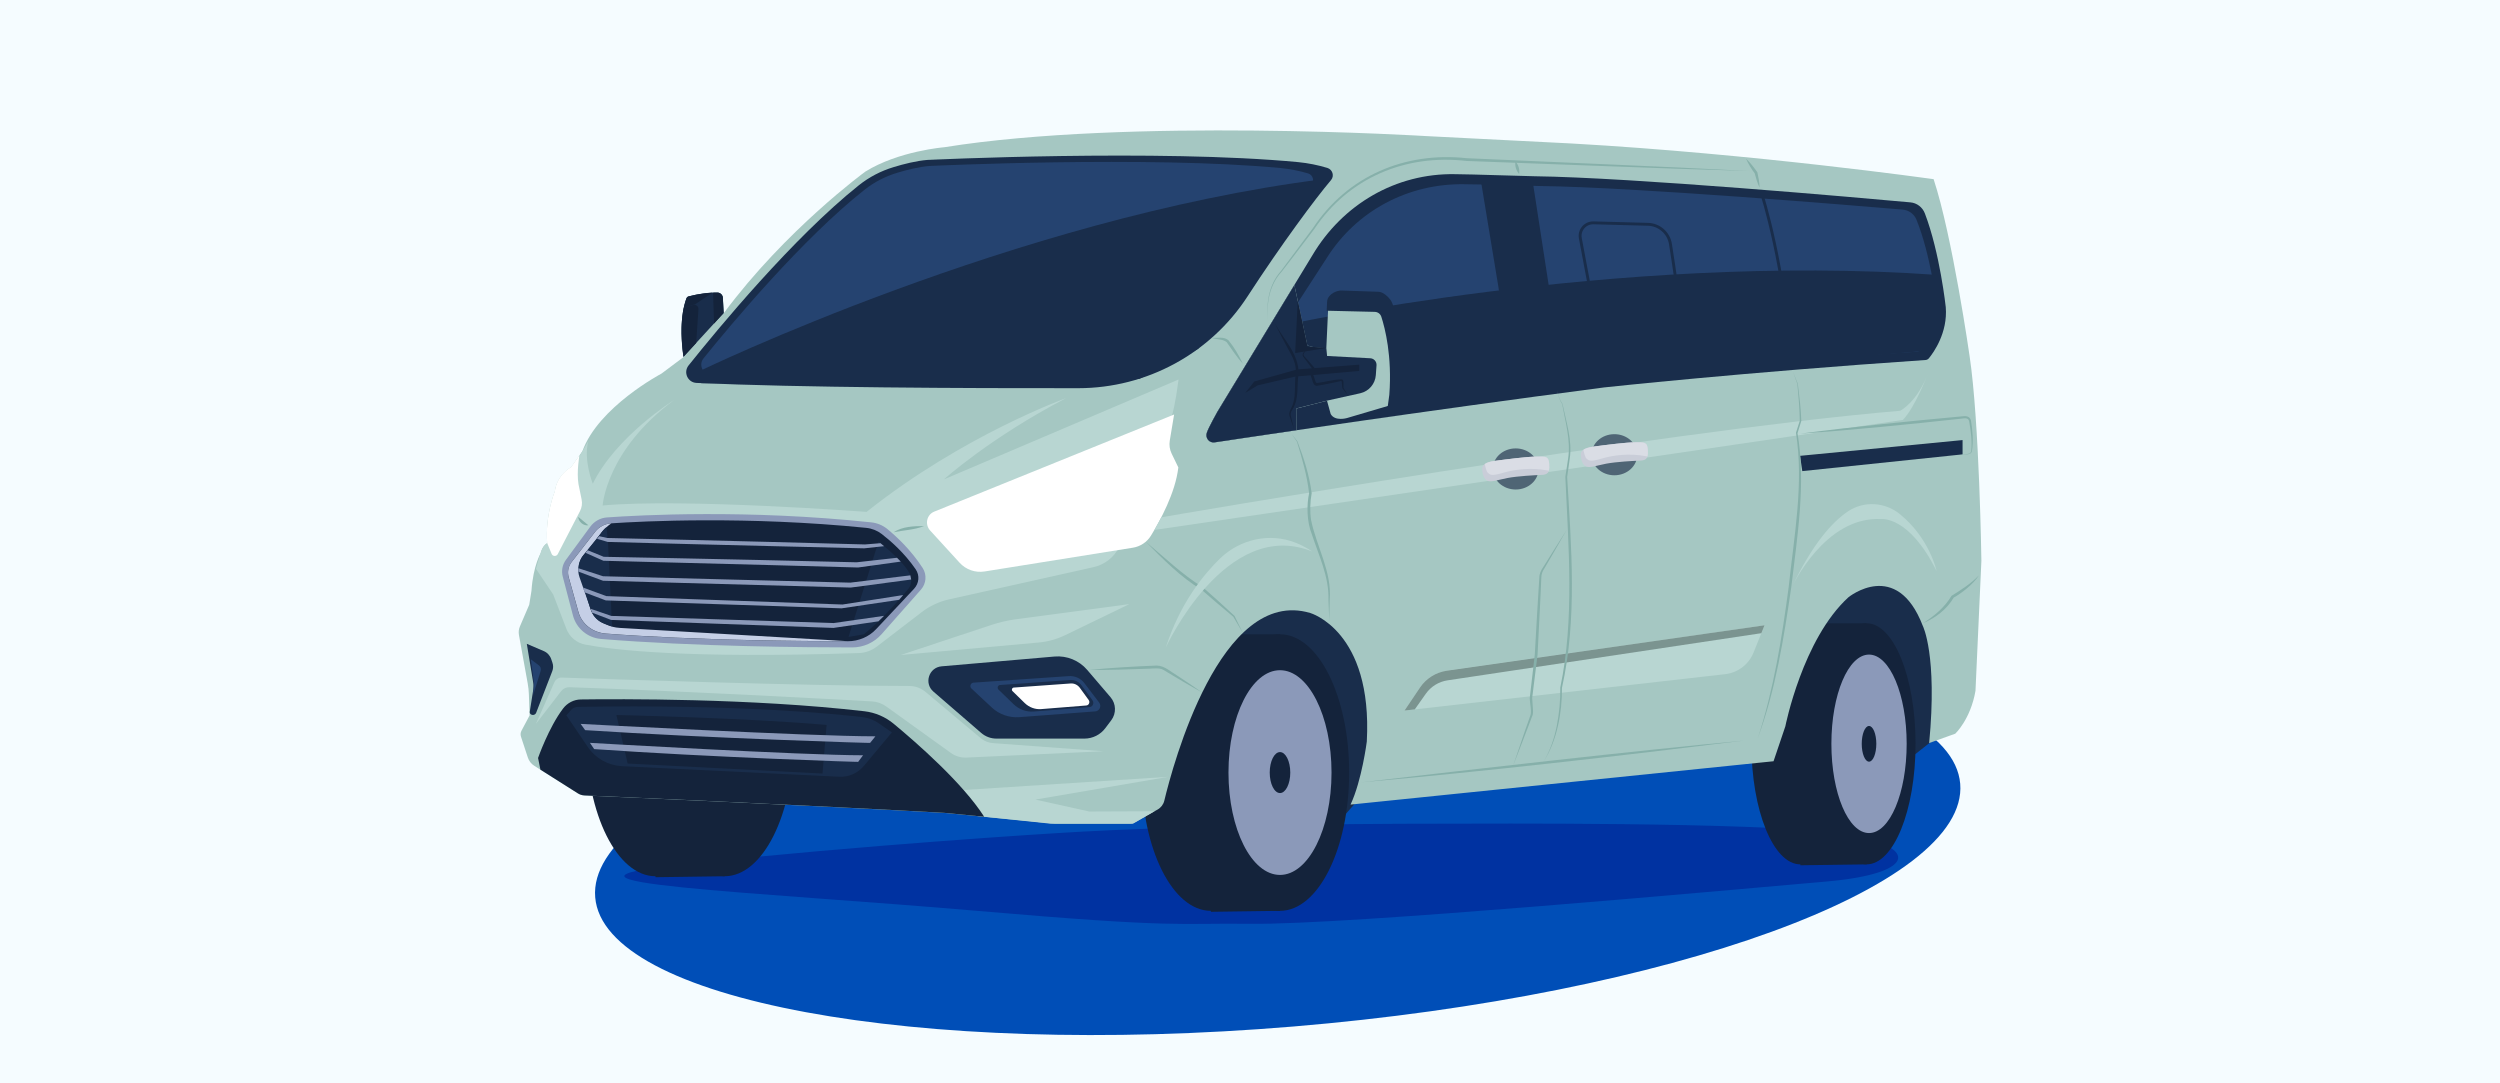 <?xml version="1.0" encoding="UTF-8"?> <svg xmlns="http://www.w3.org/2000/svg" width="360" height="156" viewBox="0 0 360 156" fill="none"><rect x="0" y="0" width="360" height="156" fill="#808080" stroke="none"/><g clip-path="url(#clip0_2_431)"><path d="M360 0H0V156H360V0Z" fill="#F5FCFF"></path><path d="M186.22 147.82C240.5 143.3 283.51 127.65 282.27 112.86C281.04 98.07 236.04 89.74 181.76 94.26C127.48 98.78 84.47 114.43 85.71 129.22C86.94 144.01 131.94 152.34 186.22 147.82Z" fill="#004EB7"></path><path d="M166.16 107.18L189.09 122.55L207.43 101.73L249.73 93.23L259.96 117.61L272.44 111.25L280.95 104.54L279.65 81.25L259.29 78.59L197.44 85.35L173.72 86.36L161.65 99.71L166.16 107.18Z" fill="#192D4B"></path><path d="M208.27 118.61C213.3 118.61 252.6 118.34 264.58 119.97C276.56 121.6 276.45 125.77 263.01 126.94C248.23 128.22 194.07 133.2 180 133.03C169.4 132.9 169.94 133.69 140.78 131.17C108.95 128.42 73.51 127.13 98.15 124.48C125.02 121.6 152.21 119.97 152.21 119.97C152.21 119.97 171.35 118.61 208.27 118.61Z" fill="#0032A1"></path><path d="M184.32 131.16C189.821 131.16 194.28 122.246 194.28 111.25C194.28 100.254 189.821 91.34 184.32 91.34C178.819 91.34 174.36 100.254 174.36 111.25C174.36 122.246 178.819 131.16 184.32 131.16Z" fill="#14233B"></path><path d="M174.36 131.16C179.861 131.16 184.32 122.246 184.32 111.25C184.32 100.254 179.861 91.34 174.36 91.34C168.859 91.34 164.4 100.254 164.4 111.25C164.4 122.246 168.859 131.16 174.36 131.16Z" fill="#14233B"></path><path d="M174.36 131.3L184.32 131.16V91.34H174.36V131.3Z" fill="#14233B"></path><path d="M184.32 125.99C188.418 125.99 191.74 119.391 191.74 111.25C191.74 103.109 188.418 96.51 184.32 96.51C180.222 96.51 176.9 103.109 176.9 111.25C176.9 119.391 180.222 125.99 184.32 125.99Z" fill="#8B99B9"></path><path d="M184.32 114.2C185.137 114.2 185.8 112.879 185.8 111.25C185.8 109.621 185.137 108.3 184.32 108.3C183.503 108.3 182.84 109.621 182.84 111.25C182.84 112.879 183.503 114.2 184.32 114.2Z" fill="#14233B"></path><path d="M104.35 126.18C109.851 126.18 114.31 117.266 114.31 106.27C114.31 95.274 109.851 86.36 104.35 86.36C98.849 86.36 94.39 95.274 94.39 106.27C94.39 117.266 98.849 126.18 104.35 126.18Z" fill="#14233B"></path><path d="M94.39 126.18C99.891 126.18 104.35 117.266 104.35 106.27C104.35 95.274 99.891 86.36 94.39 86.36C88.889 86.36 84.43 95.274 84.43 106.27C84.43 117.266 88.889 126.18 94.39 126.18Z" fill="#14233B"></path><path d="M94.39 126.32L104.35 126.18V86.36H94.39V126.32Z" fill="#14233B"></path><path d="M268.79 124.47C272.684 124.47 275.84 116.698 275.84 107.11C275.84 97.522 272.684 89.75 268.79 89.75C264.896 89.75 261.74 97.522 261.74 107.11C261.74 116.698 264.896 124.47 268.79 124.47Z" fill="#14233B"></path><path d="M259.25 124.47C263.144 124.47 266.3 116.698 266.3 107.11C266.3 97.522 263.144 89.75 259.25 89.75C255.356 89.75 252.2 97.522 252.2 107.11C252.2 116.698 255.356 124.47 259.25 124.47Z" fill="#14233B"></path><path d="M259.25 124.6L268.79 124.47V89.76H259.25V124.6Z" fill="#14233B"></path><path d="M269.14 119.96C272.133 119.96 274.56 114.207 274.56 107.11C274.56 100.013 272.133 94.26 269.14 94.26C266.147 94.26 263.72 100.013 263.72 107.11C263.72 114.207 266.147 119.96 269.14 119.96Z" fill="#8B99B9"></path><path d="M269.14 109.68C269.72 109.68 270.19 108.529 270.19 107.11C270.19 105.691 269.72 104.54 269.14 104.54C268.56 104.54 268.09 105.691 268.09 107.11C268.09 108.529 268.56 109.68 269.14 109.68Z" fill="#14233B"></path><path d="M76.26 103.03L75.09 105.23C74.95 105.49 74.93 105.8 75.02 106.08L76.01 109.09C76.17 109.58 76.5 110 76.93 110.27L83.22 114.25C83.5 114.43 83.83 114.53 84.17 114.55C88.37 114.73 117.34 116.01 135.99 117.06L151.94 118.62H162.69C162.94 118.62 163.19 118.56 163.4 118.43L166.7 116.57C167.18 116.3 167.53 115.84 167.66 115.3C168.87 110.26 175.73 84.43 188.67 88.27C188.67 88.27 197.68 90.82 196.82 106.78C196.82 106.78 196.11 112.38 194.48 115.86L255.39 109.62L257.09 104.59C257.09 104.59 259.57 92.04 266.17 86.01C266.17 86.01 273.12 80.34 276.88 90.12C276.88 90.12 279.01 94.3 277.8 107L281.56 105.65C281.56 105.65 283.76 103.59 284.47 99.48L285.32 80.76C285.32 80.76 285.04 60.76 283.62 51.26C283.62 51.26 281.14 33.96 278.44 25.8C278.44 25.8 252.67 22.15 226.29 20.66L205.44 19.6C205.44 19.6 162.47 16.94 135.99 21.2C135.99 21.2 129.4 21.73 124.61 24.71C124.61 24.71 113.16 33.04 104.22 45.1L104.11 42.91C104.09 42.49 103.74 42.15 103.32 42.15C102.48 42.14 100.98 42.22 98.97 42.76C98.97 42.76 97.59 45.35 98.44 51.41L95.25 53.8C95.25 53.8 86.16 58.59 83.87 64.97L82.25 67.28C82.25 67.28 80.22 68.32 79.9 70.76C79.9 70.76 78.48 74.23 78.8 78.21C78.8 78.21 78.07 78.58 77.89 79.62C77.89 79.62 76.78 81.37 76.53 85.09L76.21 87.08L74.87 90.2C74.7 90.59 74.65 91.03 74.73 91.45L75.99 98.41C76.09 98.94 76.14 99.48 76.16 100.02L76.26 103.03Z" fill="#A5C7C2"></path><path d="M77.18 81.91L79.66 85.6L81.56 90.55C82.01 91.72 83.03 92.58 84.26 92.82C88.21 93.58 98.86 94.87 123.68 94.04C124.61 94.01 125.51 93.68 126.25 93.12L132.72 88.15C133.88 87.26 135.23 86.63 136.66 86.31L157.46 81.67C159.09 81.31 160.47 80.22 161.2 78.71L163.27 74.42L167.92 61.74C167.92 61.74 168.85 61.43 169.71 54.65L135.93 69.03C135.93 69.03 142.52 63.07 153.51 57.33C153.51 57.33 138.69 62.65 124.79 73.71C124.79 73.71 98.34 71.73 86.78 72.79C86.78 72.79 87.28 64.84 97.06 57.61C97.06 57.61 88.72 62.8 85.36 69.66C85.36 69.66 83.98 66.19 84.72 63.53L82.38 67.5L79.97 73.81L79 78.15C79 78.15 78.22 78.36 77.78 79.78L77.18 81.91Z" fill="#B8D6D2"></path><path d="M104.2 45.08L104.09 42.89C104.07 42.47 103.72 42.13 103.3 42.13C102.49 42.12 101.07 42.2 99.17 42.68C99.03 42.72 98.91 42.82 98.85 42.95C98.55 43.68 97.7 46.33 98.41 51.39L104.2 45.08Z" fill="#192D4B"></path><path d="M98.46 44.34C98.58 43.81 98.78 43.15 98.86 42.94C98.92 42.8 99.04 42.7 99.18 42.67C100.63 42.3 101.81 42.17 102.64 42.13L100.08 43.83L98.46 44.34Z" fill="#14233B"></path><path d="M102.82 46.59L104.2 45.08L104.09 42.89C104.07 42.47 103.72 42.13 103.3 42.13C103.12 42.13 102.92 42.13 102.68 42.14L102.82 46.59Z" fill="#14233B"></path><path d="M100.25 49.39L98.42 51.38C97.95 48.01 98.16 45.71 98.45 44.34L99.8 43.92C100.21 43.79 100.61 44.12 100.58 44.54L100.25 49.39Z" fill="#14233B"></path><path d="M173.77 62.35C173.54 63.09 174.15 63.82 174.91 63.7C180.26 62.89 203.9 59.34 230.99 55.79C230.99 55.79 251.12 53.61 277.28 51.84C277.47 51.83 277.65 51.73 277.77 51.58C278.43 50.77 280.49 47.92 280.19 44.23C280.19 44.23 279.35 36.4 277.18 30.73C276.84 29.84 276.03 29.22 275.09 29.14C267.74 28.47 234.98 25.56 220.98 25.38L212.15 25.13L209.54 25.08C200.98 24.93 193.32 29.43 188.96 36.8L175.28 59.32C175.31 59.31 174.01 61.57 173.77 62.35Z" fill="#192D4B"></path><path d="M176.45 60.11C176.23 60.78 176.81 61.43 177.55 61.33C182.7 60.6 205.44 57.4 231.5 54.2C231.5 54.2 250.87 52.23 276.04 50.64C276.23 50.63 276.4 50.54 276.52 50.41C277.16 49.68 279.14 47.11 278.85 43.78C278.85 43.78 278.04 36.72 275.96 31.61C275.63 30.81 274.86 30.25 273.95 30.18C266.87 29.58 235.36 26.96 221.89 26.79L213.4 26.57L210.89 26.53C202.66 26.39 195.29 30.45 191.09 37.09L177.93 57.39C177.92 57.37 176.68 59.41 176.45 60.11Z" fill="#254370"></path><path d="M191.67 25.93C189.44 28.56 184.54 35.15 179.64 42.69C174.29 50.93 165.11 55.89 155.29 55.9C139.21 55.92 115.1 55.82 100.29 55.14C99.03 55.08 98.37 53.62 99.15 52.63C103.4 47.31 114.21 34.23 123.66 26.69C125.14 25.51 126.84 24.62 128.66 24.07C130.13 23.62 131.94 23.16 133.53 23.03C133.53 23.03 166.92 21.43 186.98 23.35C188.39 23.49 189.78 23.77 191.14 24.18C191.9 24.42 192.17 25.34 191.67 25.93Z" fill="#192D4B"></path><path d="M188.84 26.6C186.73 29.07 182.09 35.23 177.46 42.29C172.4 50.01 163.72 54.65 154.42 54.66C139.2 54.68 116.4 54.58 102.38 53.95C101.19 53.9 100.56 52.53 101.31 51.6C105.33 46.62 115.56 34.38 124.5 27.32C125.9 26.21 127.51 25.39 129.23 24.87C130.62 24.45 132.34 24.02 133.84 23.9C133.84 23.9 165.44 22.4 184.42 24.2C185.75 24.33 187.07 24.59 188.36 24.97C189.06 25.18 189.32 26.04 188.84 26.6Z" fill="#254370"></path><path d="M81.49 80.62L85 75.84C85.57 75.07 86.44 74.58 87.4 74.51C92.17 74.17 107.63 73.33 125.47 75.22C126.32 75.31 127.13 75.65 127.79 76.19C129.05 77.22 131.17 79.17 132.87 81.8C133.49 82.77 133.38 84.04 132.62 84.9L126.95 91.32C125.88 92.53 124.34 93.23 122.73 93.23C116.46 93.23 99.84 93.11 86.55 92.01C84.61 91.85 82.99 90.49 82.5 88.61L81.04 83.05C80.81 82.21 80.98 81.32 81.49 80.62Z" fill="#8B99B9"></path><path d="M82.33 80.9L85.71 76.56C86.26 75.86 87.1 75.42 88.02 75.36C92.62 75.05 107.53 74.29 124.72 76.01C125.54 76.09 126.32 76.4 126.96 76.89C128.18 77.83 130.22 79.59 131.86 81.98C132.46 82.86 132.35 84.01 131.62 84.79L126.15 90.61C125.12 91.71 123.64 92.34 122.08 92.34C116.04 92.34 100.01 92.23 87.2 91.24C85.33 91.09 83.77 89.86 83.29 88.15L81.88 83.11C81.68 82.35 81.84 81.54 82.33 80.9Z" fill="#14233B"></path><path d="M122.09 92.33C116.05 92.33 100.02 92.22 87.21 91.23C85.34 91.08 83.78 89.85 83.3 88.14L81.89 83.1C81.68 82.34 81.84 81.53 82.34 80.9L85.72 76.56C86.27 75.86 87.11 75.42 88.03 75.36L87.61 75.68C87.25 75.96 86.92 76.27 86.64 76.64C86.36 77 86.1 77.37 85.82 77.76L83.89 80.1C83.36 80.83 83.21 81.77 83.47 82.64L85 87.62C85.28 88.53 85.93 89.29 86.8 89.7L87.2 89.89C87.85 90.2 88.55 90.38 89.27 90.42L122.09 92.33Z" fill="#C5CFE6"></path><path d="M143.49 106.36H156.15C157.34 106.36 158.46 105.8 159.17 104.85L160.02 103.72C160.77 102.73 160.73 101.35 159.92 100.4L156.56 96.47C155.4 95.11 153.64 94.39 151.86 94.54L135.59 95.95C133.76 96.11 133.02 98.39 134.41 99.59L141.28 105.53C141.9 106.07 142.68 106.36 143.49 106.36Z" fill="#192D4B"></path><path d="M140.19 98.3L153.92 97.36C154.79 97.3 155.62 97.68 156.15 98.37L158.28 101.17C158.66 101.67 158.34 102.39 157.71 102.44L146.8 103.27C145.34 103.38 143.89 102.88 142.82 101.88L139.89 99.15C139.58 98.86 139.76 98.33 140.19 98.3Z" fill="#254370"></path><path d="M144 98.64L154.11 97.92C154.75 97.87 155.36 98.17 155.75 98.7L157.32 100.85C157.6 101.23 157.36 101.79 156.9 101.82L148.87 102.46C147.79 102.55 146.73 102.16 145.94 101.39L143.78 99.3C143.55 99.06 143.69 98.66 144 98.64Z" fill="#192D4B"></path><path d="M145.98 99.01L154.17 98.42C154.69 98.38 155.18 98.62 155.5 99.05L156.77 100.8C157 101.11 156.8 101.56 156.43 101.59L149.93 102.11C149.06 102.18 148.2 101.86 147.56 101.24L145.81 99.53C145.62 99.36 145.73 99.03 145.98 99.01Z" fill="white"></path><path d="M75.86 92.71L76.78 98.28C76.84 98.64 76.84 99 76.78 99.36L76.29 102.48C76.26 102.65 76.34 102.81 76.49 102.89C76.76 103.04 77.1 102.92 77.21 102.63L79.53 96.64C79.68 96.25 79.69 95.82 79.55 95.43L79.37 94.9C79.19 94.38 78.8 93.96 78.29 93.75L75.86 92.71Z" fill="#192D4B"></path><path d="M76.45 94.95L77.61 95.82C77.85 96 77.95 96.32 77.86 96.61L76.76 100.13L76.89 98.41L76.45 94.95Z" fill="#254370"></path><path d="M87.56 78.35L88.14 90.2L87.03 89.81C86.15 89.51 85.45 88.82 85.14 87.95C85.14 87.94 85.14 87.94 85.13 87.93L83.45 83.12C83.07 82.03 83.29 80.82 84.02 79.93L86.32 77.06C86.6 76.72 86.84 76.33 87.33 75.91L87.45 77.03L87.56 78.35Z" fill="#192D4B"></path><path d="M126.5 78.02C126.5 78.02 130.01 80.61 131.05 82.71C131.05 82.71 131.17 83.04 131.21 83.52C131.25 83.98 131.1 84.43 130.81 84.78C129.85 85.96 127.19 89.08 124.39 91.34L122.19 91.71L126.5 78.02Z" fill="#192D4B"></path><path d="M213.21 25.8H220.66L225.3 55.91L208.28 58.41L212.9 52.51C215.38 49.35 216.42 45.29 215.77 41.32L213.21 25.8Z" fill="#192D4B"></path><path d="M202.25 102.32L204.47 99.02C205.36 97.69 206.77 96.81 208.35 96.58L254.09 90.04L252.51 93.97C251.82 95.68 250.26 96.87 248.43 97.08L202.25 102.32Z" fill="#B8D6D2"></path><path d="M203.73 102.15L202.25 102.32L204.47 99.02C205.36 97.69 206.77 96.81 208.35 96.58L254.09 90.04L253.63 91.18L208.44 97.97C207.18 98.16 206.05 98.86 205.31 99.91L203.73 102.15Z" fill="#7B9490"></path><path d="M77.17 104.24L79.83 98.24C80.02 97.82 80.44 97.56 80.89 97.57C86.09 97.75 116.74 98.8 130.92 98.78C131.78 98.78 132.61 99.08 133.27 99.63L141.19 106.27C141.73 106.73 142.41 106.99 143.12 107.02L158.89 108.18L139.18 109.09C138.37 109.13 137.57 108.89 136.92 108.42L127.63 101.74C127.02 101.3 126.29 101.04 125.54 101C120.37 100.71 98.82 99.53 82.01 98.96C81.54 98.94 81.1 99.15 80.81 99.52L77.17 104.24Z" fill="#B8D6D2"></path><path d="M78.79 78.19C78.47 74.22 79.89 70.74 79.89 70.74C80.21 68.29 82.24 67.26 82.24 67.26L83.44 65.55C83.44 65.55 83.01 67.94 83.3 69.71L83.75 71.91C83.87 72.48 83.79 73.08 83.52 73.6L80.32 79.79C80.13 80.16 79.58 80.14 79.43 79.75L78.79 78.19Z" fill="white"></path><path d="M133.93 76.38L138.18 81.03C139.09 82.03 140.45 82.51 141.79 82.29L163.13 78.87C164.21 78.7 165.17 78.06 165.74 77.13C167.04 75.01 169.26 70.97 169.68 67.31L168.72 65.33C168.43 64.74 168.34 64.08 168.45 63.43L169.07 59.69L134.54 73.67C133.45 74.1 133.14 75.5 133.93 76.38Z" fill="white"></path><path d="M83.26 74.42C83.81 74.86 84.21 75.2 84.73 75.64C84.02 75.76 83.29 75.13 83.26 74.42Z" fill="#86B0AA"></path><path d="M128.67 76.65C129.96 75.8 131.58 75.76 133.08 75.75C131.62 76.32 130.12 76.34 128.67 76.65Z" fill="#86B0AA"></path><path d="M156.86 96.47C159.78 96.17 163.62 95.95 166.57 95.84C167.72 95.86 168.6 96.75 169.53 97.29C170.74 98.08 171.93 98.89 173.11 99.72C171.29 98.72 169.31 97.54 167.52 96.46C166.99 96.14 166.08 96.27 165.5 96.29C162.96 96.38 159.37 96.51 156.86 96.47Z" fill="#86B0AA"></path><path d="M164.99 78.01C167.67 80.24 170.25 82.75 173.21 84.57C174.74 85.9 176.25 87.28 177.74 88.66L177.76 88.68L177.77 88.69L178.97 91.14L177.58 88.79L177.6 88.82C176.11 87.58 174.35 86.09 173.03 84.93C169.98 83.09 167.48 80.52 164.99 78.01Z" fill="#86B0AA"></path><path d="M225.6 76.31C224.54 78.14 223.51 79.97 222.43 81.79C222.13 82.24 221.94 82.68 221.95 83.2C221.92 84.18 221.78 86.92 221.73 87.94L221.41 94.26L220.63 100.54C220.63 100.38 220.72 101.81 220.72 101.79C220.75 102.17 220.82 102.77 220.64 103.12C220.06 104.68 218.49 108.72 217.87 110.31L219.52 105.45L220.37 103.03C220.59 102.49 220.29 101.19 220.28 100.55C220.27 100.53 221.01 94.27 221.01 94.24C221.18 91.34 221.46 86.05 221.66 83.2C221.65 82.65 221.92 82.09 222.22 81.67C223.33 79.86 224.48 78.09 225.6 76.31Z" fill="#86B0AA"></path><path d="M259.53 67.84L282.61 65.43V63.37L259.21 65.64L259.53 67.84Z" fill="#192D4B"></path><path d="M276.93 89.73C278.51 88.72 280.04 87.46 281.01 85.81C282.4 84.93 283.83 84.05 284.96 82.85C284.19 84.13 282.28 85.55 281.34 86.05C280.34 87.74 278.73 88.99 276.93 89.73Z" fill="#86B0AA"></path><path d="M129.7 94.32L142.79 89.98C143.92 89.61 145.08 89.34 146.25 89.18L162.63 86.99L153.39 91.46C152.19 92.04 150.9 92.4 149.58 92.52L129.7 94.32Z" fill="#B8D6D2"></path><path d="M167.88 93.23C167.88 93.23 176.5 74.42 188.94 79.41C188.94 79.41 188.03 78.73 186.56 78.15C182.84 76.68 178.6 77.63 175.71 80.4C173.34 82.7 169.93 86.85 167.88 93.23Z" fill="#B8D6D2"></path><path d="M258.02 84.57C258.02 84.57 262.76 74.27 270.91 74.75C270.91 74.75 274.89 74.22 278.87 82.23C278.87 82.23 277.89 77.54 273.59 74.04C271.46 72.3 268.45 72.1 266.15 73.61C263.87 75.13 261.03 78.26 258.02 84.57Z" fill="#B8D6D2"></path><path d="M167.24 74.49C167.24 74.49 238.6 62.12 273.62 59.15C273.62 59.15 276.12 57.94 277.72 53.52C277.72 53.52 275.88 58.55 274.01 60.47L166.24 76.31L167.24 74.49Z" fill="#B8D6D2"></path><path d="M191.41 89.41C191.41 89.4 191.3 86.33 191.3 86.32C191.39 83.05 189.89 79.95 188.89 76.9C188.17 75.11 188.15 72.68 188.51 71.03C188.22 68.52 187.5 65.98 186.76 63.61L185.97 62.45L186.83 63.56C187.76 65.97 188.55 68.44 188.88 71.02C188.65 72.29 188.61 73.62 188.8 74.9C189.57 78.68 191.81 82.35 191.48 86.33L191.41 89.41Z" fill="#86B0AA"></path><path d="M224.2 56.23C224.39 56.9 224.6 57.59 225 58.16C225.53 60.74 226.44 63.41 226.04 66.07C226.04 66.06 225.66 68.81 225.67 68.68C226.27 78.76 227.14 89.11 224.92 99.06C224.95 100.76 224.75 102.79 224.34 104.55C223.93 106.35 223.28 108.11 222.28 109.67C223.23 108.08 223.82 106.31 224.18 104.51C224.53 102.7 224.71 100.85 224.68 99.01C226.75 89.08 225.85 78.75 225.41 68.69V68.67V68.66L225.81 66.03C226.21 63.4 225.4 60.75 224.95 58.17C224.58 57.66 224.37 56.88 224.2 56.23Z" fill="#86B0AA"></path><path d="M258.19 53.52L258.89 55.28C259.11 57.05 259.33 58.82 259.39 60.61C259.39 60.64 258.85 62.35 258.84 62.38C260.08 69.5 258.81 77.29 257.94 84.58C256.87 91.93 255.69 99.35 253.11 106.34C255.42 99.27 256.59 91.89 257.57 84.53C258.35 77.16 259.77 69.71 258.62 62.31C258.61 62.37 259.21 60.43 259.17 60.61C259.14 58.85 258.99 57.03 258.82 55.3C258.83 55.3 258.19 53.52 258.19 53.52Z" fill="#86B0AA"></path><path d="M259.21 62.45C266.34 61.51 275.25 60.62 282.46 59.96C283.02 59.87 283.66 59.89 283.82 60.56C284.05 62.01 284.19 63.5 283.96 64.97C283.87 65.35 283.47 65.44 283.14 65.43L282.17 65.48L283.14 65.38C283.45 65.37 283.8 65.3 283.86 64.95C284 63.52 283.81 62.05 283.55 60.63C283.42 60.13 282.88 60.22 282.49 60.28C275.29 61.07 266.4 61.96 259.21 62.45Z" fill="#86B0AA"></path><path d="M196.04 112.65C211.91 110.8 235.47 108.1 251.17 106.64C233.47 108.83 213.8 111.1 196.04 112.65Z" fill="#86B0AA"></path><path d="M138.76 113.76L168.25 111.86L149.09 115.14L156.86 116.86L166.24 116.82L163.15 118.61H151.29L140.34 117.47L138.76 113.76Z" fill="#B8D6D2"></path><path d="M141.72 117.61L135.98 117.05C117.34 116 88.36 114.72 84.16 114.54C83.82 114.53 83.5 114.42 83.21 114.24L77.82 110.83L77.48 109.15C77.48 109.15 79.01 104.76 81.09 102.02C81.7 101.22 82.64 100.73 83.65 100.72C88.91 100.65 108.14 100.53 124.47 102.42C126.03 102.6 127.5 103.23 128.71 104.24C131.97 106.94 138.62 112.75 141.72 117.61Z" fill="#14233B"></path><path d="M81.56 103.01L84.64 107.56C85.76 109.21 87.58 110.23 89.57 110.33L120.85 111.85C122.21 111.92 123.52 111.34 124.39 110.3L128.43 105.47L126.51 104.14C125.83 103.67 125.04 103.37 124.22 103.27C120.12 102.79 106.18 101.41 83.23 101.79C82.91 101.8 82.6 101.91 82.36 102.1L81.56 103.01Z" fill="#192D4B"></path><path d="M88.76 102.96C88.76 102.96 107.4 103.37 119.03 104.39L118.44 111.39L90.38 109.95L88.76 102.96Z" fill="#14233B"></path><path d="M83.61 104.24C83.61 104.24 116.6 106.03 126.06 106.03L125.3 106.97C126.56 107.06 101.95 106.3 84.26 105.14L83.61 104.24Z" fill="#8B99B9"></path><path d="M84.95 106.97C84.95 106.97 115.52 108.76 124.28 108.76L123.58 109.7C124.75 109.79 101.95 109.03 85.56 107.87L84.95 106.97Z" fill="#8B99B9"></path><path d="M174.49 48.66C175.29 48.68 176.23 48.44 176.89 48.99C177.75 50.03 178.38 51.17 178.98 52.38C178.09 51.44 177.38 50.29 176.64 49.27C176.05 48.79 175.19 48.92 174.49 48.66Z" fill="#86B0AA"></path><path d="M182.61 46.24C182.29 43.68 182.69 41.01 184.46 39.02C185.4 37.74 188.05 34.2 189.04 32.88C194.01 25.34 202.32 21.81 211.21 22.78L231.62 23.67C236.69 23.88 246.95 24.36 252.02 24.63C246.91 24.49 236.7 24.14 231.61 23.94L211.2 23.18C202.4 22.16 194.21 25.58 189.24 33.01L186.15 37.07L184.59 39.09C182.78 41.05 182.34 43.68 182.61 46.24Z" fill="#86B0AA"></path><path d="M218.22 23.23C218.67 23.76 218.85 24.38 218.76 25.07C218.31 24.54 218.13 23.92 218.22 23.23Z" fill="#86B0AA"></path><path d="M251.43 22.86C252.06 23.44 252.57 24.12 253.06 24.81C253.22 25.54 253.37 26.27 253.38 27.02C253.06 26.35 252.86 25.65 252.67 24.94C252.38 24.62 251.71 23.52 251.43 22.86Z" fill="#86B0AA"></path><path d="M253.67 27.84C253.67 27.84 257.14 38.51 257.95 53.05" stroke="#192D4B" stroke-width="0.417" stroke-miterlimit="10"></path><path d="M229.48 32.09L237.3 32.3C238.93 32.34 240.3 33.55 240.55 35.16C241.07 38.48 241.91 44.1 242.36 48.18C242.48 49.25 241.68 50.2 240.6 50.27L232.36 50.81C231.4 50.87 230.55 50.21 230.38 49.27L227.57 34.32C227.34 33.14 228.27 32.05 229.48 32.09Z" stroke="#192D4B" stroke-width="0.417" stroke-miterlimit="10"></path><path d="M86.28 77.21L87.44 77.47C87.44 77.47 105.58 77.88 124.56 78.4L126.79 78.22L127.31 78.65L124.45 78.96C124.45 78.96 102.87 78.46 87.51 78.04L85.97 77.58L86.28 77.21Z" fill="#8B99B9"></path><path d="M84.61 79.23L86.94 80.18C86.94 80.18 102.21 80.45 123.36 80.97L129.17 80.32L129.71 80.87L123.56 81.72C123.56 81.72 104.02 81.17 86.89 80.75L84.3 79.6L84.61 79.23Z" fill="#8B99B9"></path><path d="M83.27 81.82L86.84 82.98L122.44 83.9L131.09 82.85L131.21 83.45L122.51 84.61L86.84 83.63L83.28 82.31L83.27 81.82Z" fill="#8B99B9"></path><path d="M83.96 84.61L87.32 85.84L121.32 87.05L130.05 85.69L129.48 86.37L121.19 87.6L87.23 86.46L84.18 85.3L83.96 84.61Z" fill="#8B99B9"></path><path d="M85.03 87.66L88.02 88.69L120.05 89.72L127.3 88.68L126.5 89.47L120.02 90.42L88 89.27L85.25 88.22L85.03 87.66Z" fill="#8B99B9"></path><path d="M100.55 53.52C100.55 53.52 146.18 31.39 190.48 25.81L176.9 44.34L172.54 50.23L164.09 54.54L156.31 55.24L100.99 55.18L100.55 53.52Z" fill="#192D4B"></path><path d="M184.61 46.89C184.61 46.89 232.46 36.3 278.87 39.58L279.65 46.24L277.98 49.67L276.38 50.6L230.74 54.58L181.21 61.09L178.4 58.74L184.61 46.89Z" fill="#192D4B"></path><path d="M186.69 61.95C180.93 62.79 176.8 63.42 174.91 63.7C174.14 63.82 173.54 63.09 173.77 62.35C174.01 61.58 175.3 59.31 175.3 59.31L186.39 41.05L188.25 49.72C188.25 49.72 188.89 50.12 190.99 50.12L191.3 43.46C191.31 43.21 191.4 42.96 191.57 42.77C191.83 42.48 192.29 42.11 193.07 42.03L198.42 42.21C198.67 42.22 198.9 42.29 199.11 42.42C199.48 42.66 200.03 43.09 200.27 43.71C200.27 43.71 203.34 51.25 201.65 56.82C201.42 57.58 200.81 58.17 200.05 58.4L193.96 60.2C193.96 60.2 192.23 60.71 191.62 59.62L191.09 57.71L186.68 58.83L186.69 61.95Z" fill="#A5C7C2"></path><path d="M191.1 57.69L186.69 58.81V61.95C180.93 62.79 176.8 63.42 174.91 63.7C174.14 63.82 173.54 63.09 173.77 62.35C174.01 61.58 175.3 59.31 175.3 59.31L186.39 41.05L188.25 49.72C188.25 49.72 188.89 50.12 190.99 50.12L191.1 51.26L197.33 51.59C197.85 51.62 198.25 52.07 198.22 52.59L198.12 54.01C198.03 55.28 197.12 56.35 195.87 56.63L191.1 57.69Z" fill="#192D4B"></path><path d="M200.06 58.41C200.82 58.18 201.43 57.59 201.66 56.83C203.35 51.27 200.28 43.72 200.28 43.72C200.04 43.11 199.49 42.67 199.12 42.43C198.91 42.3 198.67 42.23 198.43 42.22L193.08 42.04C192.31 42.12 191.84 42.48 191.58 42.78C191.41 42.97 191.32 43.21 191.31 43.47L191.26 44.54L197.97 44.7C198.49 44.71 198.95 45.05 199.11 45.55C199.65 47.21 200.69 51.28 200.27 56.86L200.06 58.41Z" fill="#192D4B" stroke="#192D4B" stroke-width="0.417" stroke-miterlimit="10"></path><path d="M179.32 56.57L180.62 54.93L186.77 53.2L195.73 52.51V53.41L186.5 54.23L181.13 55.48L179.32 56.57Z" fill="#14233B"></path><path d="M186.88 43.31L186.5 50.84L190.99 50.11L188.27 49.9L186.88 43.31Z" fill="#14233B"></path><path d="M183.53 46.48C184.79 48.83 187.1 51.03 186.99 53.85C186.73 55.49 187.08 57.41 186.16 58.89C185.98 59.19 185.82 59.45 185.86 59.78C185.98 60.41 186.18 61.09 186.34 61.75C186.11 61.1 185.86 60.49 185.66 59.81C185.59 59.43 185.78 59.06 185.93 58.78C186.71 57.29 186.35 55.5 186.58 53.83C186.75 52.45 186.07 51.28 185.41 50.11C184.76 48.91 184.13 47.7 183.53 46.48Z" fill="#14233B"></path><path d="M188.18 50.23C188.04 50.47 187.85 50.73 187.73 50.95C187.63 51.2 187.91 51.37 188.09 51.6L189.23 52.9C189.29 52.96 189.28 52.96 189.27 53.04C189.27 53 189.09 54.34 189.1 53.95L189.36 54.71C189.44 54.91 189.44 55.13 189.65 55.15C190.79 55.03 192.08 54.61 193.24 54.63C193.46 54.71 193.47 55 193.46 55.09C193.47 55.36 193.47 55.63 193.46 55.89L193.45 55.85C193.66 56.18 193.87 56.51 194.06 56.85C193.81 56.54 193.52 56.23 193.3 55.9C193.27 55.63 193.24 55.37 193.22 55.1C193.21 54.79 193.14 54.86 192.82 54.93C191.71 55.17 190.78 55.38 189.62 55.56C189.23 55.55 189.06 55.12 188.99 54.83L188.75 54.07L188.74 54.02L188.75 53.98L188.93 52.98L188.97 53.12L187.93 51.73L187.67 51.38C187.34 50.93 187.94 50.55 188.18 50.23Z" fill="#14233B"></path><path d="M218.26 70.49C220.077 70.49 221.55 69.165 221.55 67.53C221.55 65.895 220.077 64.57 218.26 64.57C216.443 64.57 214.97 65.895 214.97 67.53C214.97 69.165 216.443 70.49 218.26 70.49Z" fill="#4F6575"></path><path d="M215.3 66.36C217.03 66.13 219.97 65.75 221.26 65.75C222.55 65.75 223.02 65.65 223.09 66.83C223.16 68.02 222.92 68.35 221.97 68.39C221.02 68.42 218.52 68.56 217.09 68.83C215.67 69.1 214.62 69.54 214.08 69.17C213.54 68.8 213.44 67.92 213.44 67.53C213.43 67.14 213.6 66.58 215.3 66.36Z" fill="#C9CDD8"></path><path d="M222.75 67.73C222.85 67.75 222.94 67.77 223.03 67.78C223.1 67.55 223.12 67.24 223.09 66.83C223.02 65.64 222.55 65.75 221.26 65.75C219.97 65.75 217.03 66.13 215.3 66.36C214.53 66.46 214.07 66.63 213.81 66.82C213.91 67.32 214.07 67.92 214.25 68.08C214.59 68.38 214.77 68.59 216.46 68.08C218.14 67.58 220.51 67.31 222.75 67.73Z" fill="#DADDE5"></path><path d="M232.47 68.44C234.287 68.44 235.76 67.115 235.76 65.48C235.76 63.845 234.287 62.52 232.47 62.52C230.653 62.52 229.18 63.845 229.18 65.48C229.18 67.115 230.653 68.44 232.47 68.44Z" fill="#4F6575"></path><path d="M229.5 64.3C231.23 64.07 234.17 63.69 235.46 63.69C236.75 63.69 237.22 63.59 237.29 64.77C237.36 65.96 237.12 66.29 236.17 66.33C235.22 66.36 232.72 66.5 231.29 66.77C229.87 67.04 228.82 67.48 228.28 67.11C227.74 66.74 227.64 65.86 227.64 65.47C227.63 65.08 227.8 64.53 229.5 64.3Z" fill="#C9CDD8"></path><path d="M236.95 65.68C237.05 65.7 237.14 65.72 237.23 65.73C237.3 65.5 237.32 65.19 237.29 64.78C237.22 63.59 236.75 63.7 235.46 63.7C234.17 63.7 231.23 64.08 229.5 64.31C228.73 64.41 228.27 64.58 228.01 64.77C228.11 65.27 228.27 65.87 228.45 66.03C228.79 66.33 228.97 66.54 230.66 66.03C232.34 65.52 234.71 65.26 236.95 65.68Z" fill="#DADDE5"></path></g><defs><clipPath id="clip0_2_431"><rect width="360" height="156" fill="white"></rect></clipPath></defs></svg> 